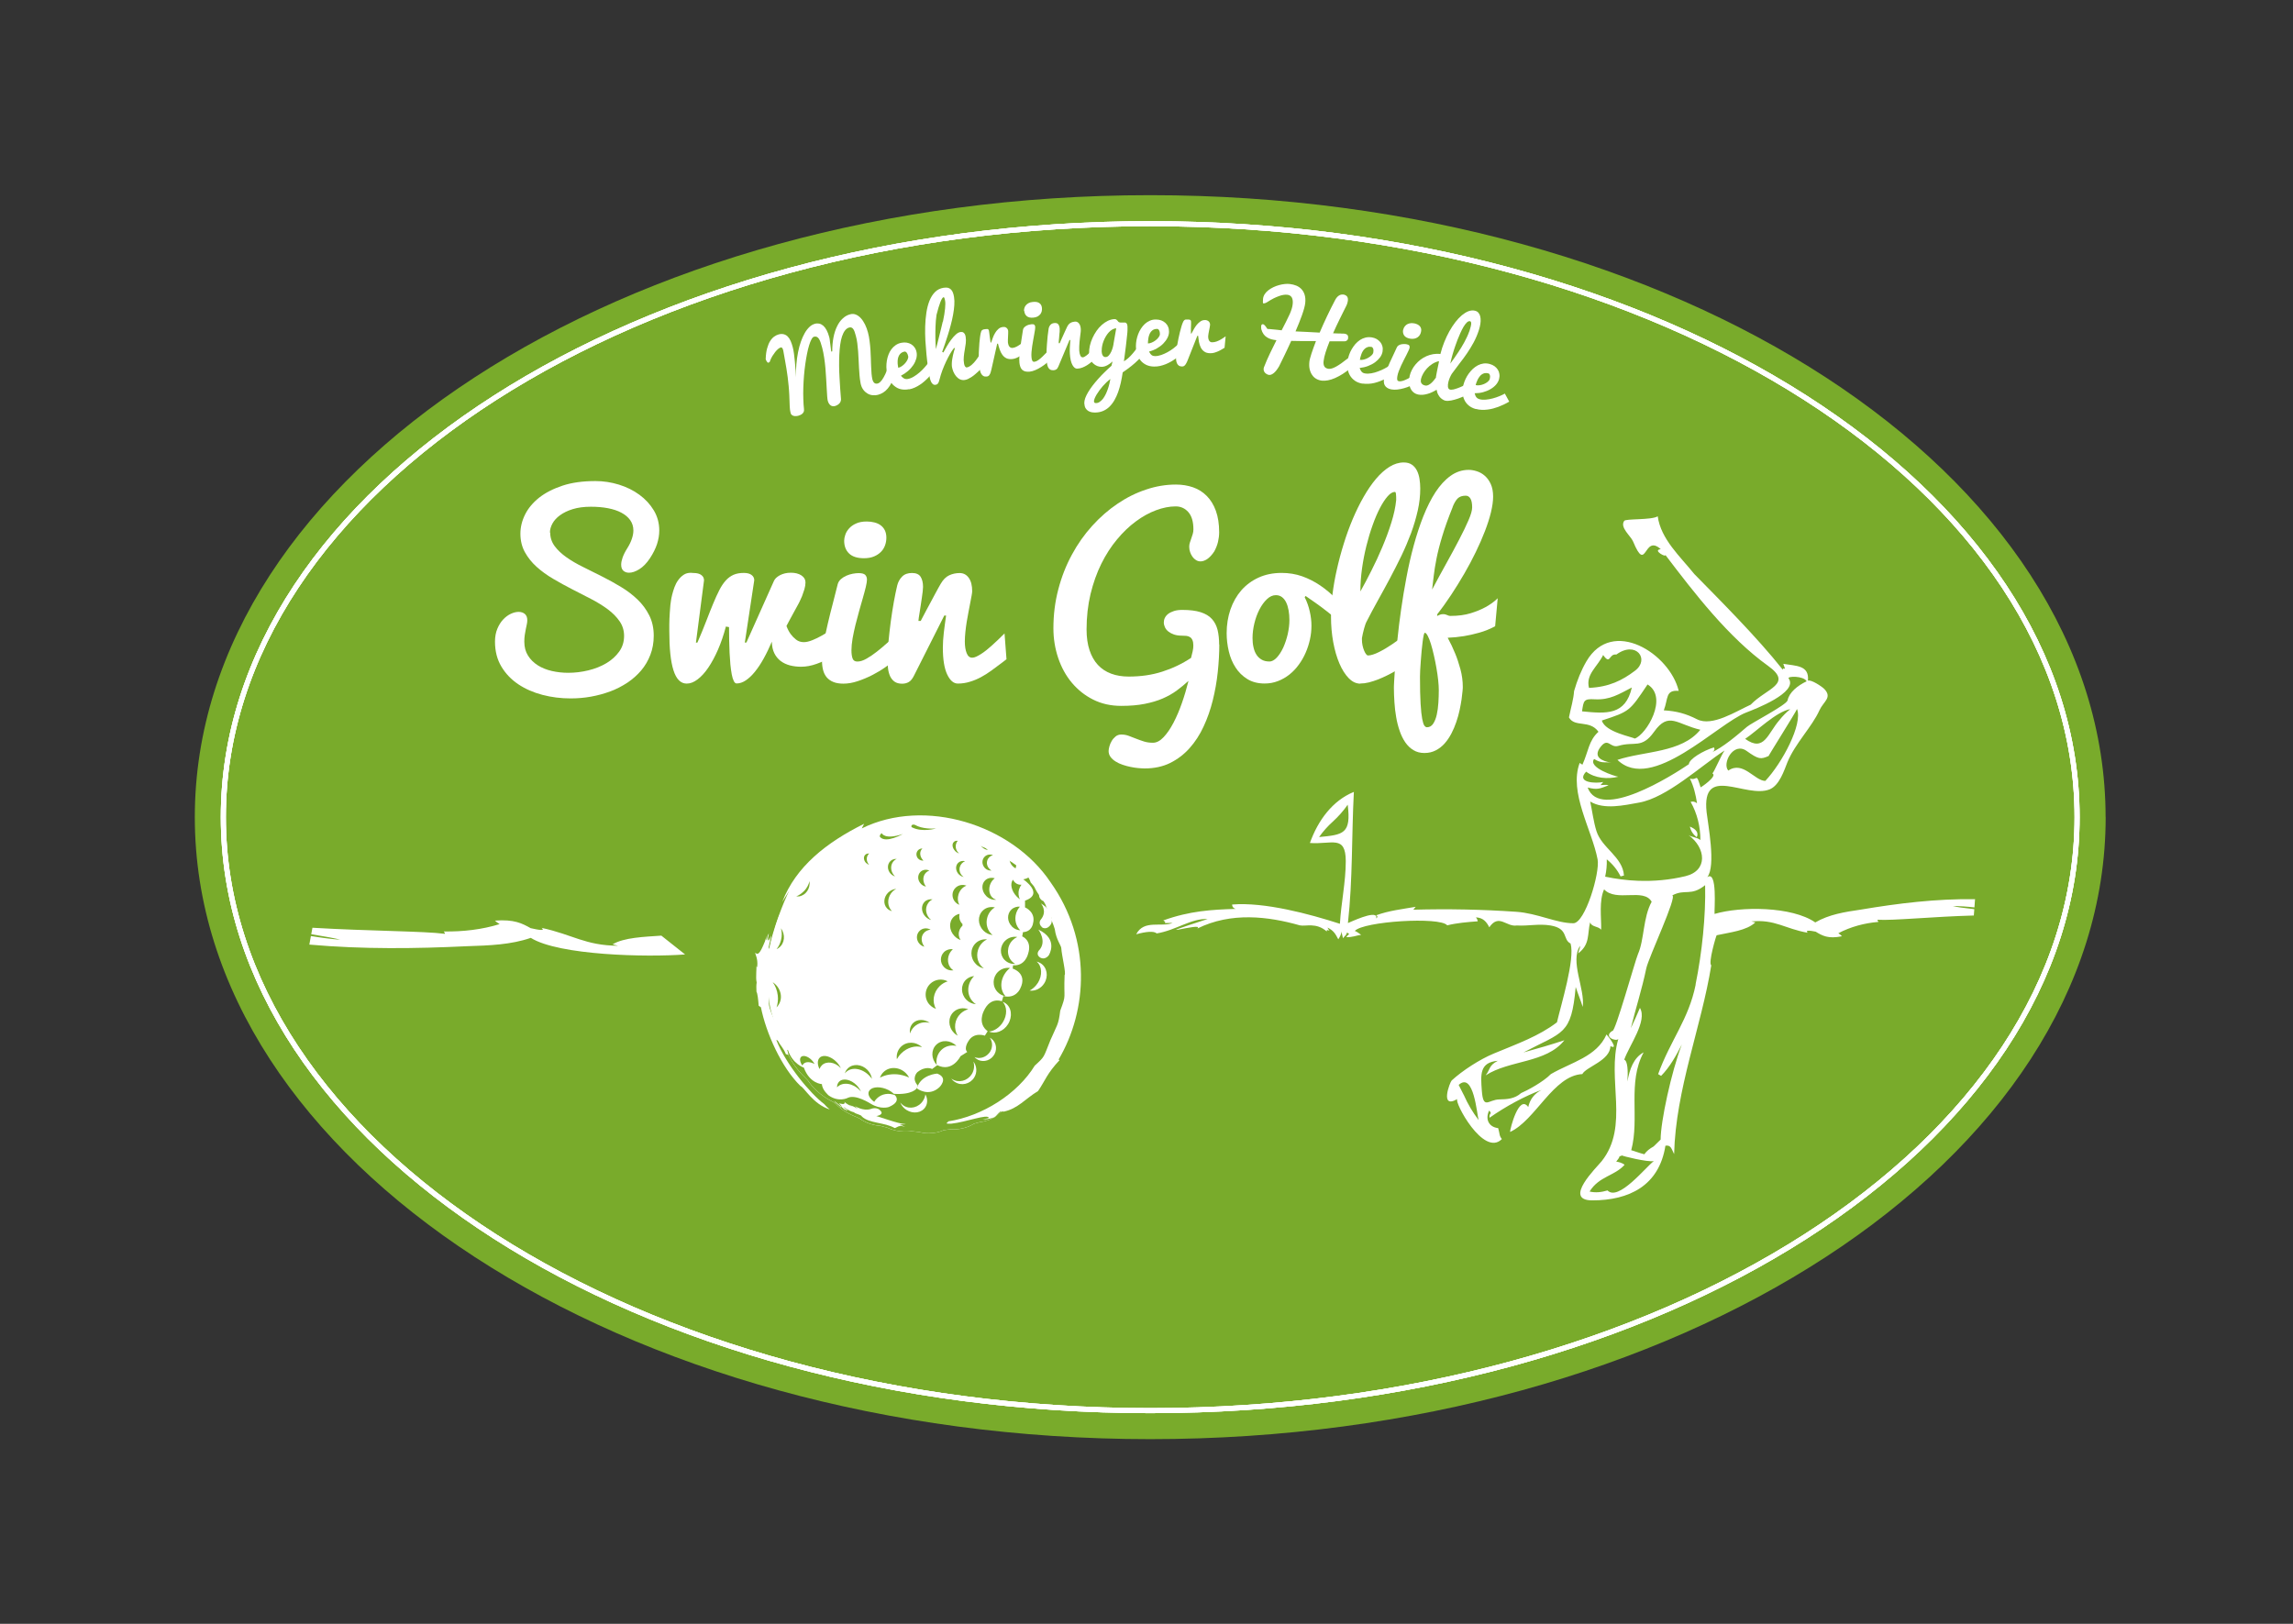<?xml version="1.0" encoding="UTF-8"?>
<svg id="Ebene_1" xmlns="http://www.w3.org/2000/svg" xmlns:xlink="http://www.w3.org/1999/xlink" version="1.1" viewBox="0 0 340.16 240.94">
  <rect x="0" y="0" width="340.16" height="240.94" fill="#333333" stroke="none"/>
  <!-- Generator: Adobe Illustrator 29.1.0, SVG Export Plug-In . SVG Version: 2.1.0 Build 142)  -->
  <defs>
    <style>
      .st0, .st1 {
        fill: none;
      }

      .st2 {
        fill: #79ab2b;
      }

      .st1 {
        stroke: #fff;
        stroke-miterlimit: 10;
        stroke-width: .75px;
      }

      .st3 {
        fill: #fff;
      }

      .st4 {
        clip-path: url(#clippath);
      }
    </style>
    <clipPath id="clippath">
      <path class="st0" d="M134.05,122.18l-.71.12c-2.35.13-3.81,1.01-3.81,1.01l-.53.18c-2.58.64-4.29,2.25-4.29,2.25-.29.17-1.31.67-1.31.67-2.11,1.1-3.65,3.1-3.65,3.1l-.55.57c-1.44,1.57-2.43,3.57-2.43,3.57l-.46.88c-.91,1.25-1.44,3.61-1.44,3.61-1.1,3.17-.83,4.56-.83,4.56l-.02.92c-.44,2.09-.02,3.32-.02,3.32l.04.57c-.04,1.62.75,3.85.75,3.85l.17.51c.43,2.13,1.41,3.47,1.41,3.47l.27.5c.96,2.37,2.69,3.93,2.69,3.93l.51.53c1.47,2.22,3.73,3.18,3.73,3.18l.43.32c1.04,1.2,2.98,1.91,2.98,1.91l.56.26c1.43,1.04,3.05,1.07,3.05,1.07l1.12.31c1.67.8,3.51.49,3.51.49l1.12.12c2.12.54,3.64-.27,3.64-.27l.98-.13c2.16.15,3.53-.83,3.53-.83l.88-.24c2.05-.24,2.88-1.36,2.88-1.36l.73-.38c1.9-.55,2.74-1.99,2.74-1.99l.63-.56c1.27-.63,2.36-3.05,2.36-3.05l.55-.8c1.24-1.07,2.15-3.77,2.15-3.77l.28-.59c1.02-1.46,1.22-3.52,1.22-3.52l.14-.59c.99-1.37.61-4,.61-4v-.52c.52-1.29-.09-3.37-.09-3.37l-.06-.57c.23-.98-.85-2.98-.85-2.98l-.14-.56c0-1.06-1.13-3.04-1.13-3.04l-.36-.58c-.21-1.14-1.49-2.49-1.49-2.49l-.31-.48c-.33-1.03-1.92-2.25-1.92-2.25l-.31-.36c-.6-.9-2.21-1.77-2.21-1.77l-.4-.33c-.78-1.1-2.76-1.86-2.76-1.86l-.43-.21c-1.58-1.09-2.8-1.28-2.8-1.28l-.62-.13c-1.59-.78-4.91-1.02-4.91-1.02l-.63-.04c-.73-.11-1.36-.15-1.91-.15-1.5,0-2.29.3-2.29.3h0Z"/>
    </clipPath>
  </defs>
  <g id="Swingolf">
    <path class="st2" d="M312.37,121.25c0,50.97-63.46,92.29-141.73,92.29S28.9,172.22,28.9,121.25,92.36,28.96,170.63,28.96s141.73,41.32,141.73,92.3"/>
    <g>
      <path class="st3" d="M81.62,79.01c0,.75.22,1.42.66,2.02.44.59,1.02,1.14,1.74,1.65s1.54.99,2.46,1.44c.92.46,1.86.93,2.82,1.41s1.9,1,2.82,1.56c.92.55,1.74,1.18,2.46,1.87s1.3,1.48,1.74,2.36c.44.88.66,1.88.66,3.01,0,1.03-.17,1.97-.5,2.83s-.78,1.63-1.36,2.32c-.58.68-1.26,1.29-2.04,1.81-.79.52-1.63.96-2.55,1.3s-1.87.6-2.87.78-2.01.26-3.02.26c-1.42,0-2.81-.17-4.15-.52-1.34-.35-2.54-.87-3.59-1.57-1.05-.7-1.89-1.58-2.52-2.63-.63-1.05-.95-2.29-.95-3.7,0-.73.12-1.37.35-1.92.23-.55.52-1.01.87-1.38.35-.37.73-.65,1.14-.84.41-.19.79-.28,1.15-.28s.67.1.91.3c.24.2.37.51.37.93,0,.19-.02.4-.07.62s-.09.45-.15.71c-.05.26-.1.54-.15.85s-.07.64-.07,1.01c0,.8.18,1.49.55,2.07.36.58.85,1.06,1.45,1.44s1.3.66,2.08.84c.79.18,1.6.27,2.44.27.99,0,1.98-.12,2.97-.36s1.88-.59,2.67-1.06,1.42-1.04,1.91-1.72c.49-.68.73-1.46.73-2.33,0-.81-.22-1.53-.66-2.17s-1.02-1.23-1.74-1.77c-.72-.54-1.55-1.05-2.47-1.53-.92-.48-1.86-.96-2.82-1.45s-1.9-1.01-2.82-1.55-1.75-1.14-2.47-1.79-1.3-1.38-1.74-2.18c-.44-.8-.66-1.72-.66-2.74,0-.96.23-1.9.69-2.83s1.16-1.76,2.08-2.5c.93-.73,2.09-1.33,3.48-1.79,1.39-.46,3.02-.68,4.89-.68,1.18,0,2.34.18,3.48.53,1.13.35,2.14.85,3.03,1.5s1.6,1.42,2.14,2.32.81,1.9.81,2.99c0,.65-.11,1.32-.33,2s-.58,1.4-1.07,2.14c-.48.72-1,1.25-1.56,1.6s-1.07.52-1.53.52c-.34,0-.62-.1-.84-.3-.22-.2-.32-.5-.32-.9,0-.3.07-.65.21-1.05s.37-.87.7-1.39c.31-.5.54-.97.68-1.41.15-.44.22-.85.22-1.22,0-.58-.16-1.09-.47-1.53s-.75-.81-1.3-1.1c-.55-.3-1.22-.52-1.99-.67s-1.62-.22-2.55-.22c-1.03,0-1.92.12-2.67.35-.76.23-1.39.54-1.9.91s-.88.78-1.13,1.24-.37.91-.37,1.35l.04-.03Z"/>
      <path class="st3" d="M107.68,92.99c-.33,1.24-.72,2.38-1.17,3.41-.45,1.03-.93,1.92-1.44,2.67s-1.04,1.33-1.59,1.74c-.55.42-1.08.62-1.61.62-.89,0-1.54-.65-1.96-1.97-.42-1.31-.62-3.25-.62-5.81v-.97c0-.28,0-.56.02-.84.01-.28.03-.58.05-.91.02-.32.05-.71.09-1.17.01-.11.04-.31.08-.59s.1-.6.19-.95c.09-.35.2-.72.34-1.1s.32-.73.55-1.04c.22-.31.48-.57.79-.78.3-.21.66-.31,1.08-.31l.41.03c.5,0,.89.1,1.15.3.27.2.4.46.4.79l-1.2,9.25.22-.02c.5-1.16.94-2.22,1.31-3.19.37-.96.71-1.83,1.03-2.59.31-.76.62-1.43.91-2s.61-1.04.95-1.42.73-.66,1.15-.85c.43-.19.94-.28,1.53-.28.5,0,.89.1,1.15.3.27.2.4.46.4.79l-1.4,9.25.24-.02,4.08-9.13c.14-.32.43-.6.89-.85.46-.24,1-.37,1.62-.37s1.17.13,1.57.4c.4.27.6.61.6,1.03,0,.32-.05.66-.16,1.03-.11.36-.23.7-.35,1.02-.13.31-.25.58-.36.8s-.18.34-.19.37c-.25.46-.48.88-.69,1.26-.21.39-.4.73-.56,1.03-.19.34-.36.66-.51.96.16.44.36.84.62,1.2.22.3.48.57.8.82s.7.38,1.14.38c.38,0,.81-.1,1.3-.3.49-.2.95-.42,1.38-.67.51-.28,1.04-.61,1.57-.97v4.02c-.75.48-1.53.86-2.33,1.14-.8.29-1.58.43-2.32.43-.58,0-1.13-.07-1.65-.2-.52-.14-.97-.35-1.37-.65-.39-.3-.71-.68-.94-1.15s-.36-1.04-.37-1.72c-.39.91-.79,1.75-1.21,2.5-.42.76-.85,1.41-1.3,1.96-.44.55-.89.97-1.35,1.28s-.91.46-1.37.46c-.16,0-.3-.12-.42-.37-.12-.24-.22-.57-.3-.99s-.14-.9-.2-1.45c-.05-.55-.09-1.14-.12-1.75-.03-.62-.05-1.25-.06-1.9-.01-.65-.02-1.28-.02-1.9l-.5-.09.03.03Z"/>
      <path class="st3" d="M132.87,97.8c-.41.38-.92.78-1.53,1.2-.61.43-1.27.82-1.97,1.18-.71.36-1.43.66-2.16.9s-1.43.36-2.09.36c-.59,0-1.09-.08-1.5-.25-.4-.16-.73-.4-.98-.69-.25-.3-.43-.66-.54-1.09-.11-.43-.16-.9-.16-1.41,0-.72.08-1.55.25-2.5.16-.95.37-1.94.61-2.96s.49-2.04.76-3.05c.27-1.01.5-1.95.71-2.8.08-.3.24-.55.48-.76.24-.21.51-.38.81-.51.3-.13.62-.23.94-.29s.62-.09.88-.09c.48,0,.8.09.97.26.17.18.26.41.26.71,0,.25-.06.61-.17,1.08s-.26,1.01-.43,1.61-.35,1.24-.55,1.93c-.19.69-.38,1.38-.55,2.07-.17.69-.31,1.36-.43,2.02-.11.66-.17,1.25-.17,1.77s.06.92.17,1.22.35.45.7.45c.41,0,.87-.14,1.37-.43.5-.28,1.01-.63,1.52-1.03.51-.4,1.01-.82,1.5-1.26.49-.43.92-.8,1.3-1.11v3.47h0ZM125.23,80.23c0-.26.06-.56.17-.89s.3-.64.56-.93c.26-.29.6-.54,1.03-.73.43-.2.96-.3,1.6-.3.4,0,.77.05,1.13.14s.66.23.92.42c.26.19.47.44.62.74.15.31.23.67.23,1.09,0,.39-.06.76-.19,1.13-.13.36-.32.69-.6.97-.27.28-.62.52-1.03.69-.42.18-.91.27-1.5.27-1,0-1.74-.24-2.22-.71s-.72-1.1-.72-1.89h0Z"/>
      <path class="st3" d="M131.66,97.87c0-.75.05-1.62.14-2.61s.21-1.99.34-3.01c.14-1.02.29-2,.46-2.95.17-.95.34-1.75.5-2.43.13-.52.37-.96.73-1.32s.85-.53,1.46-.53,1.04.19,1.28.56c.24.38.36.88.36,1.5,0,.17-.02.4-.05.69s-.08.61-.13.96-.11.71-.16,1.08c-.06.37-.11.71-.16,1.03-.05.31-.09.59-.13.82-.03.23-.05.39-.05.47h.34c.07-.13.18-.33.32-.61.15-.28.32-.6.51-.97.19-.36.4-.75.62-1.15s.43-.79.62-1.16.37-.7.53-.98c.16-.28.28-.5.36-.63.36-.62.78-1.04,1.25-1.26s.99-.34,1.56-.34,1.02.24,1.36.72.5,1.14.5,1.98c0,.13-.03.34-.08.63-.05.3-.12.65-.2,1.06-.08.41-.17.86-.26,1.35-.1.49-.19.99-.27,1.5s-.15,1.02-.2,1.52-.08.96-.08,1.38c0,.71.09,1.29.27,1.74.18.46.45.68.83.68.17,0,.37-.05.59-.15s.46-.24.72-.4.52-.36.79-.57c.27-.22.53-.44.79-.67.6-.54,1.24-1.14,1.9-1.81l.29,3.83-.85.65c-.47.35-.94.71-1.43,1.06-.48.35-.99.67-1.51.95-.52.28-1.07.51-1.64.68-.57.18-1.17.27-1.79.27s-1.15-.45-1.58-1.36c-.43-.91-.64-2.23-.64-3.97,0-.68.05-1.42.14-2.21s.21-1.64.34-2.55h-.27l-4.48,8.89c-.23.47-.48.79-.77.96-.28.17-.62.26-.99.26-.47,0-.84-.1-1.13-.3-.28-.2-.5-.47-.66-.8-.15-.34-.26-.72-.31-1.14-.05-.43-.08-.87-.08-1.32v-.02Z"/>
      <path class="st3" d="M180.88,95.61c0,1.32-.08,2.69-.23,4.12-.15,1.42-.4,2.82-.74,4.19s-.79,2.66-1.36,3.88c-.56,1.22-1.26,2.29-2.08,3.21s-1.78,1.65-2.88,2.2c-1.1.54-2.36.81-3.77.81-.26,0-.58-.02-.94-.05-.36-.03-.75-.09-1.14-.17-.4-.08-.79-.18-1.19-.32-.39-.13-.74-.29-1.05-.49-.31-.19-.56-.42-.75-.67-.19-.26-.29-.55-.29-.88,0-.17.04-.4.11-.67.07-.28.19-.55.34-.81s.35-.49.58-.68.52-.29.85-.29c.38,0,.74.06,1.09.19s.72.27,1.09.42c.38.15.77.29,1.18.42.41.13.85.19,1.33.19.54,0,1.06-.27,1.58-.82s1.01-1.26,1.47-2.14.88-1.86,1.26-2.95c.38-1.09.7-2.18.97-3.27-.55.5-1.13.98-1.74,1.43s-1.3.84-2.08,1.18c-.78.34-1.67.6-2.67.8-1,.2-2.16.3-3.49.3-1.54,0-2.93-.31-4.16-.93-1.24-.62-2.29-1.46-3.17-2.51s-1.55-2.28-2.02-3.67c-.47-1.4-.71-2.86-.71-4.4,0-2.02.24-3.94.73-5.79.48-1.84,1.15-3.55,2.01-5.13.85-1.58,1.86-3.01,3.02-4.29s2.42-2.38,3.76-3.28c1.34-.91,2.75-1.61,4.23-2.1,1.48-.5,2.95-.74,4.43-.74.91,0,1.76.14,2.54.41.78.27,1.46.7,2.03,1.28.58.58,1.03,1.32,1.35,2.2.32.89.49,1.95.49,3.18,0,.48-.06.95-.17,1.43-.11.47-.3.95-.56,1.43-.36.54-.72.91-1.06,1.14-.34.22-.67.33-.97.33-.24,0-.46-.06-.67-.19-.21-.13-.38-.29-.53-.5s-.27-.44-.35-.69c-.09-.26-.13-.52-.13-.79,0-.22.03-.43.1-.63s.14-.41.21-.62.15-.42.21-.64c.07-.22.1-.45.1-.69,0-1.14-.25-1.99-.75-2.56s-1.13-.85-1.88-.85c-.92,0-1.89.19-2.91.57s-2.02.93-3,1.66c-.98.72-1.91,1.61-2.79,2.67-.88,1.05-1.66,2.26-2.33,3.61-.67,1.36-1.2,2.85-1.6,4.49-.39,1.64-.59,3.39-.59,5.27,0,1.17.15,2.2.44,3.07.29.87.7,1.6,1.24,2.18.54.58,1.19,1.01,1.97,1.3.77.29,1.65.43,2.61.43,1.8,0,3.46-.24,4.97-.73,1.51-.48,2.94-1.16,4.27-2.04.09-.34.17-.67.24-.98.07-.31.1-.6.1-.86,0-.34-.05-.61-.14-.81s-.21-.35-.37-.44c-.15-.1-.34-.16-.55-.18s-.44-.03-.67-.03c-.43,0-.81-.06-1.14-.17-.32-.11-.6-.26-.83-.44s-.4-.39-.51-.63-.17-.48-.17-.72.05-.47.16-.69.28-.42.5-.59c.23-.17.52-.31.86-.42.35-.11.75-.16,1.22-.16,1.11,0,2.01.11,2.73.34.71.23,1.27.56,1.67,1.01.4.44.68.99.84,1.63.15.64.23,1.38.23,2.2l.02-.07Z"/>
      <path class="st3" d="M193.56,88.64c.33.66.58,1.36.74,2.09.17.73.25,1.44.25,2.11s-.07,1.35-.22,2.03-.36,1.34-.64,1.98-.62,1.24-1.03,1.79c-.4.56-.87,1.04-1.38,1.45-.52.41-1.08.73-1.7.97s-1.27.36-1.97.36c-1,0-1.86-.22-2.57-.66s-1.3-1.01-1.75-1.72c-.46-.71-.79-1.5-1-2.39s-.32-1.79-.32-2.7c0-1.25.19-2.42.56-3.51.38-1.09.91-2.03,1.61-2.84.7-.8,1.56-1.44,2.57-1.9,1.01-.46,2.15-.69,3.42-.69,1.08,0,2.1.17,3.04.5.95.34,1.83.79,2.66,1.35s1.6,1.21,2.31,1.94c.71.73,1.38,1.48,1.99,2.26l-.33,2.41c-.31-.41-.72-.85-1.25-1.33-.52-.48-1.08-.95-1.67-1.4-.59-.46-1.16-.89-1.73-1.29-.57-.4-1.06-.74-1.47-1.02l-.14.19.02.02ZM188.28,98.16c.39,0,.76-.2,1.13-.59.36-.39.68-.89.96-1.49.27-.6.49-1.26.66-1.98.16-.72.25-1.42.25-2.08,0-.52-.04-1.01-.12-1.46s-.2-.84-.36-1.17-.36-.59-.62-.79c-.25-.19-.55-.29-.91-.29-.47,0-.91.2-1.33.6s-.79.91-1.11,1.53c-.32.62-.57,1.31-.75,2.06s-.27,1.48-.27,2.17c0,.48.04.93.14,1.35.09.42.23.79.43,1.1.19.31.45.56.77.75s.7.28,1.15.28h-.02Z"/>
      <path class="st3" d="M201.8,101.44c-.62,0-1.19-.27-1.72-.81s-.99-1.27-1.38-2.18-.7-1.97-.92-3.17-.33-2.46-.33-3.79c0-1.01.07-2.12.22-3.31.15-1.19.36-2.42.65-3.68.28-1.26.62-2.54,1.02-3.81.39-1.28.84-2.5,1.33-3.67.5-1.17,1.03-2.27,1.62-3.29.58-1.02,1.19-1.91,1.83-2.67.64-.76,1.3-1.35,2-1.79.69-.43,1.4-.65,2.12-.65.49,0,.89.11,1.21.33s.57.52.75.88.31.78.38,1.24.11.93.11,1.41c0,1.07-.12,2.16-.37,3.27-.25,1.11-.58,2.23-.99,3.35-.42,1.12-.9,2.25-1.44,3.38-.55,1.13-1.12,2.25-1.71,3.36-.59,1.11-1.19,2.2-1.79,3.28-.6,1.08-1.16,2.13-1.68,3.15-.06.11-.12.26-.18.44s-.12.38-.18.59-.11.44-.17.68-.1.47-.14.7v.24c0,.3.03.58.09.86s.14.53.23.75.19.4.29.53c.1.13.2.2.29.2.22,0,.46-.05.74-.14s.58-.21.89-.37.64-.33.97-.53.65-.4.96-.61c.72-.48,1.47-1.03,2.26-1.66l1.4,3.59c-1.01.73-2.02,1.38-3.01,1.95-.43.24-.88.48-1.34.71s-.93.44-1.39.62c-.47.18-.92.33-1.37.44-.44.11-.86.16-1.25.16v.02ZM201.81,87.76c.51-.91,1.06-1.94,1.63-3.08.58-1.14,1.12-2.31,1.63-3.52s.96-2.41,1.33-3.61c.38-1.2.62-2.32.72-3.36,0-.33,0-.61-.03-.85-.02-.23-.07-.35-.16-.35-.33,0-.69.21-1.07.64s-.76,1.01-1.14,1.73c-.38.73-.75,1.58-1.09,2.55-.35.97-.66,2-.93,3.09-.27,1.09-.49,2.22-.65,3.37-.16,1.16-.24,2.28-.24,3.38h0Z"/>
      <path class="st3" d="M206.78,102.09c0-.06,0-.4.04-1.04s.08-1.49.16-2.55c.08-1.06.19-2.28.33-3.67s.32-2.85.54-4.39c.22-1.54.48-3.13.79-4.75.3-1.62.66-3.2,1.08-4.74s.89-2.99,1.43-4.35,1.14-2.55,1.8-3.57c.67-1.02,1.41-1.83,2.23-2.42.82-.59,1.72-.89,2.7-.89.39,0,.79.07,1.22.21.43.14.82.36,1.17.67.35.31.65.71.88,1.22.23.51.35,1.13.35,1.87,0,.67-.11,1.44-.32,2.32-.21.87-.51,1.8-.89,2.79s-.83,2.02-1.35,3.09-1.08,2.14-1.7,3.2c-.62,1.07-1.26,2.11-1.94,3.14-.68,1.03-1.37,2-2.08,2.9l-.03.27c.23-.11.4-.19.51-.22s.23-.05.36-.05c.15,0,.27.01.36.04s.17.06.25.09c.07.03.15.07.23.09.08.03.18.04.29.04,1.13,0,2.12-.13,2.99-.4.87-.27,1.59-.57,2.19-.9.69-.38,1.3-.81,1.81-1.32l-.38,4.15c-.75.41-1.54.73-2.36.96-.82.23-1.58.4-2.27.51-.81.13-1.61.21-2.41.24.41.75.78,1.53,1.11,2.34.29.69.54,1.47.78,2.33.23.86.35,1.73.35,2.61,0,.1,0,.32-.04.65s-.08.73-.14,1.21c-.07.48-.17,1.01-.29,1.59-.12.58-.29,1.17-.49,1.76-.2.59-.44,1.16-.73,1.72-.29.55-.62,1.04-1,1.47s-.82.77-1.32,1.03-1.06.39-1.68.39-1.17-.14-1.64-.43c-.47-.28-.87-.67-1.2-1.15s-.61-1.05-.83-1.69-.4-1.32-.52-2.04c-.13-.72-.21-1.45-.26-2.2-.05-.75-.08-1.47-.08-2.16v.03ZM211.35,93.88s-.1.13-.15.38c-.06.26-.11.59-.16.99s-.1.86-.15,1.36c-.05.5-.08.99-.12,1.48-.03.48-.06.93-.09,1.35-.02.42-.03.74-.03.98,0,1.67.03,3.01.09,4s.14,1.74.24,2.26c.1.51.21.85.33,1s.24.23.37.23c.39,0,.7-.18.93-.53s.41-.8.53-1.34c.12-.54.2-1.13.24-1.78.04-.64.06-1.26.06-1.85,0-.4-.03-.89-.09-1.47s-.15-1.19-.26-1.82-.23-1.26-.38-1.89c-.14-.63-.29-1.19-.44-1.68-.15-.5-.31-.9-.47-1.2-.16-.31-.31-.46-.44-.46h-.01ZM215.5,75.24c-.66,1.64-1.18,3.08-1.55,4.33-.38,1.25-.66,2.36-.85,3.32-.19.97-.33,1.82-.41,2.55s-.16,1.42-.24,2.04c.69-1.31,1.4-2.6,2.1-3.87.71-1.27,1.34-2.45,1.91-3.54.57-1.09,1.03-2.05,1.39-2.88.36-.83.54-1.46.54-1.9,0-.6-.09-1.05-.26-1.32-.17-.28-.4-.42-.7-.42-.52,0-.92.14-1.2.42-.27.28-.52.7-.74,1.26h.01Z"/>
    </g>
    <g>
      <path class="st1" d="M170.63,209.31c-75.82,0-137.5-39.5-137.5-88.06S94.82,33.19,170.63,33.19s137.5,39.5,137.5,88.06-61.68,88.06-137.5,88.06Z"/>
      <path class="st1" d="M170.63,209.31c-75.82,0-137.5-39.5-137.5-88.06S94.82,33.19,170.63,33.19s137.5,39.5,137.5,88.06-61.68,88.06-137.5,88.06Z"/>
      <path class="st1" d="M170.63,209.31c-75.82,0-137.5-39.5-137.5-88.06S94.82,33.19,170.63,33.19s137.5,39.5,137.5,88.06-61.68,88.06-137.5,88.06Z"/>
    </g>
    <path class="st3" d="M119.27,60.72c.02.15,0,.27-.04.38-.05.11-.11.2-.2.28-.08.08-.18.14-.29.19s-.21.09-.32.12c-.12.03-.24.05-.37.05-.12,0-.24,0-.34-.04-.1-.03-.19-.08-.26-.14-.07-.06-.12-.14-.15-.24-.05-.19-.09-.37-.11-.54-.02-.17-.04-.34-.04-.51-.01-.58-.03-1.13-.06-1.62-.02-.5-.06-.97-.1-1.41s-.09-.87-.14-1.28-.11-.82-.18-1.24c-.07-.41-.14-.84-.22-1.27-.08-.44-.16-.9-.25-1.4-.01-.04-.03-.1-.04-.16-.02-.07-.04-.13-.07-.18s-.07-.1-.11-.13c-.05-.03-.1-.04-.17-.02-.11.03-.24.1-.38.22-.14.12-.29.27-.43.45s-.28.38-.42.6c-.13.22-.25.46-.34.7,0,.08-.04.14-.09.19-.05.05-.12.08-.19.1-.02,0-.05,0-.09-.04-.04-.03-.07-.08-.11-.13s-.07-.11-.1-.17c-.03-.06-.05-.11-.07-.17v-.08c.02-.6.09-1.11.21-1.54s.26-.79.44-1.07c.18-.29.38-.51.6-.67s.45-.27.67-.33c.29-.08.55-.08.77-.02.22.06.42.17.58.34.17.17.31.39.43.66s.22.58.31.92c.07.26.13.58.18.94.05.36.09.75.13,1.15s.07.81.1,1.22.05.79.07,1.15c-.01-.67,0-1.31.06-1.94.05-.63.14-1.23.25-1.79s.25-1.08.42-1.56.36-.9.57-1.27.45-.67.7-.91.53-.39.82-.47c.22-.06.43-.06.64-.02.21.05.4.15.59.31.18.16.35.38.5.67.15.28.28.63.39,1.04.01.04.02.1.04.18.01.08.03.18.04.28.02.11.03.22.04.35.02.12.03.25.05.37.04.29.08.61.12.95l.15-.04c0-.74.06-1.43.18-2.05s.3-1.18.53-1.65c.23-.48.51-.87.85-1.18.33-.31.7-.52,1.12-.62.29-.08.56-.06.83.05.27.11.51.29.74.54.23.25.43.56.61.92.18.37.33.77.44,1.2.11.4.19.83.24,1.27.06.44.1.88.13,1.32s.05.87.06,1.29c0,.42.03.82.04,1.2s.03.73.06,1.04c.03.32.07.59.12.81.07.28.18.46.31.56.13.1.3.12.49.07.11-.03.21-.09.32-.18.1-.09.2-.2.3-.33.09-.13.18-.27.27-.43.08-.15.16-.31.24-.47.17-.37.33-.78.47-1.23,0,0,.04.05.1.13.05.07.14.19.27.37.13.17.3.42.54.75-.13.48-.28.89-.45,1.24-.17.35-.37.65-.58.9s-.44.45-.68.6c-.24.15-.5.26-.76.33-.25.07-.51.09-.78.06-.27-.02-.52-.1-.75-.23s-.44-.31-.62-.54c-.18-.23-.32-.52-.4-.85-.01-.04-.02-.08-.03-.12,0-.04-.02-.09-.02-.13-.06-.32-.11-.67-.14-1.04-.03-.37-.06-.76-.08-1.15-.02-.4-.04-.8-.06-1.21s-.04-.82-.07-1.23-.07-.81-.12-1.2-.12-.76-.22-1.11c-.06-.21-.11-.4-.17-.57s-.12-.31-.2-.42c-.07-.11-.16-.19-.26-.23s-.21-.05-.34-.02c-.25.07-.46.21-.64.45-.18.23-.32.53-.44.88-.12.36-.21.77-.27,1.23s-.11.96-.13,1.49c-.03.53-.03,1.07-.03,1.64s.03,1.14.06,1.71.06,1.13.1,1.68.08,1.07.12,1.57c0,.14-.03.27-.08.38s-.12.21-.21.29-.18.15-.29.21c-.11.06-.22.1-.33.13-.1.03-.2.03-.31.02s-.21-.05-.3-.11c-.09-.06-.18-.15-.26-.27s-.14-.26-.19-.45c-.03-.12-.06-.34-.08-.65-.02-.31-.04-.69-.07-1.13-.02-.44-.05-.92-.08-1.44s-.07-1.05-.11-1.59c-.05-.54-.11-1.07-.19-1.58-.08-.52-.17-.99-.28-1.41-.08-.29-.15-.55-.23-.78-.07-.23-.16-.41-.25-.56s-.2-.25-.32-.31-.26-.07-.42-.03c-.13.03-.26.16-.38.39-.12.22-.24.52-.35.88-.11.37-.22.79-.31,1.27-.1.48-.18.99-.26,1.54s-.14,1.12-.19,1.71-.08,1.17-.1,1.75-.02,1.14,0,1.69c.01.55.05,1.06.1,1.52h0Z"/>
    <path class="st3" d="M134.86,57.75c-.45.09-.86.08-1.23,0s-.69-.26-.97-.49c-.28-.23-.51-.51-.69-.85-.18-.34-.31-.71-.39-1.1-.05-.27-.08-.56-.09-.86,0-.31.02-.62.07-.92.05-.31.13-.61.24-.9s.25-.56.43-.8c.18-.24.39-.45.64-.62s.53-.29.86-.35c.27-.05.52-.06.77-.02s.47.12.67.24c.2.12.37.28.51.48s.24.44.29.71c.06.3.04.61-.04.93-.09.32-.23.64-.44.96-.21.31-.47.61-.78.88-.32.27-.67.51-1.06.71.1.12.19.21.28.28s.17.13.25.16.16.05.25.06c.08,0,.17,0,.26-.02.29-.06.58-.17.87-.35s.58-.38.84-.61c.27-.23.51-.47.74-.73.23-.25.42-.49.57-.71l1.11.78c-.33.52-.7.99-1.11,1.42-.18.18-.37.37-.58.55s-.43.36-.67.51c-.24.16-.49.3-.76.42-.27.12-.54.21-.83.26h-.01ZM133.25,54.57c.17-.03.35-.11.54-.24.19-.13.35-.28.5-.45.15-.17.26-.35.35-.54.09-.19.12-.36.08-.51-.04-.21-.12-.38-.22-.51-.11-.12-.22-.17-.33-.15-.2.04-.37.11-.5.22-.13.1-.23.23-.31.37-.07.14-.12.29-.16.46-.03.17-.04.33-.04.49s0,.32.03.47c.02.15.04.28.06.38h0Z"/>
    <path class="st3" d="M139.95,52.29c.16-.29.33-.61.53-.94.2-.34.41-.66.63-.95.22-.3.45-.55.69-.77.23-.21.47-.34.7-.37h.2c.08,0,.15.04.22.08.07.05.14.12.2.22.06.1.1.23.13.39.05.33.06.65.02.98-.04.32-.09.65-.15.98-.06.33-.11.66-.14.99-.04.33-.03.68.03,1.03.03.19.08.34.16.45s.16.15.25.14c.12-.02.23-.06.36-.13.12-.07.24-.15.36-.25s.23-.21.34-.33c.11-.12.21-.24.3-.36.22-.29.44-.61.64-.96l.43,1.9c-.08.08-.17.18-.29.3s-.25.25-.39.39-.3.28-.47.42c-.17.15-.34.28-.52.4-.18.12-.35.22-.53.31s-.36.15-.53.17c-.26.04-.5,0-.72-.1-.22-.11-.41-.27-.57-.46-.16-.2-.29-.42-.4-.67-.1-.25-.17-.49-.21-.72-.02-.15-.03-.33-.02-.52,0-.2.03-.4.06-.6.03-.2.07-.4.11-.59.05-.2.09-.37.13-.52.04-.16.08-.28.11-.38.03-.1.06-.16.07-.17h-.15c-.07.07-.19.22-.35.47s-.34.55-.53.92-.39.78-.58,1.23c-.2.45-.36.91-.51,1.38-.07.23-.13.44-.17.61-.04.17-.09.31-.13.43-.05.11-.11.2-.17.27-.07.07-.16.11-.28.13-.16.03-.29,0-.4-.08s-.19-.19-.27-.33c-.07-.14-.13-.31-.18-.5-.04-.19-.08-.39-.12-.59-.05-.32-.12-.74-.19-1.27-.08-.52-.15-1.1-.21-1.74-.06-.64-.11-1.32-.16-2.03-.04-.71-.05-1.42-.03-2.13.02-.71.08-1.38.18-2.04.1-.65.25-1.24.46-1.76.21-.52.48-.95.82-1.29.34-.34.76-.55,1.26-.63.26-.04.48-.04.66,0,.18.05.33.14.45.26s.22.28.29.47c.07.19.12.4.16.64.06.35.07.76.04,1.21-.03.45-.09.92-.18,1.41s-.2.99-.34,1.51c-.13.51-.28,1.01-.43,1.49-.15.49-.3.94-.45,1.38-.15.43-.28.81-.4,1.14l.16.08h.02ZM139.88,47.73c.17-.78.27-1.43.32-1.96.05-.52.05-.91,0-1.15-.06-.37-.14-.54-.23-.52-.12.02-.28.25-.46.7-.18.45-.37,1.09-.58,1.92-.04.28-.07.56-.1.86-.02.29-.04.59-.05.88,0,.29-.02.57-.02.85v.79c0,.58.04,1.15.08,1.71.08-.32.17-.68.27-1.05.1-.38.19-.76.28-1.13.09-.37.18-.72.26-1.05.08-.33.15-.61.2-.84h.02Z"/>
    <path class="st3" d="M145.26,54.47c-.03-.21-.04-.46-.06-.75,0-.29,0-.59,0-.91s0-.64.03-.98c.02-.33.04-.65.06-.95.03-.3.06-.58.09-.83s.07-.46.11-.63c.03-.11.05-.2.08-.27s.07-.12.12-.16c.05-.04.11-.07.18-.1.07-.02.17-.04.28-.05.13-.02.22-.02.3-.02.07,0,.13.03.17.07s.07.11.09.19c.02.09.04.2.05.35.02.18.05.39.08.65.03.25.07.5.11.75h.08c.07-.21.15-.44.25-.7.09-.25.2-.49.34-.72.13-.23.29-.42.48-.59.18-.17.41-.27.68-.3.09,0,.18,0,.27,0,.09.02.17.06.24.11s.13.12.18.2c.05.08.08.17.09.28,0,.08,0,.2,0,.35,0,.15,0,.31-.02.47,0,.17-.02.33-.02.48,0,.16,0,.28,0,.38.02.17.06.32.1.43.05.11.1.2.17.26.06.06.13.1.21.12.07.02.15.03.23.02.22-.03.44-.1.66-.23.22-.12.42-.26.6-.4.21-.17.41-.35.61-.56l.1,1.71c-.12.1-.25.21-.39.33-.15.12-.31.24-.48.35-.17.11-.35.21-.54.29-.19.08-.38.14-.59.16-.36.04-.66,0-.9-.11-.24-.12-.44-.29-.6-.51-.16-.22-.29-.48-.39-.77s-.19-.58-.26-.88h-.12l-.85,3.79c-.04.2-.09.36-.13.49-.05.13-.09.24-.15.32-.05.09-.11.15-.18.19-.07.04-.15.07-.23.08-.2.02-.36,0-.49-.07s-.24-.17-.32-.31c-.08-.13-.15-.29-.19-.47-.04-.18-.08-.36-.1-.56h-.03Z"/>
    <path class="st3" d="M155.87,53.29c-.16.18-.36.37-.6.57-.24.21-.5.4-.79.58s-.58.34-.88.47-.59.21-.87.24c-.25.02-.47,0-.65-.04-.18-.05-.33-.14-.45-.25-.12-.12-.21-.26-.27-.44s-.11-.37-.13-.59c-.03-.31-.03-.66,0-1.07s.08-.84.14-1.28.13-.89.2-1.33c.07-.44.14-.85.19-1.22.02-.13.08-.24.17-.34s.2-.18.32-.25c.12-.07.25-.12.39-.16s.26-.06.37-.07c.2-.02.34,0,.42.07s.13.16.14.29c0,.11,0,.26-.03.47-.03.21-.07.44-.12.7-.05.26-.1.54-.15.84-.05.3-.1.6-.15.9-.04.3-.08.59-.1.87s-.02.54,0,.76c.02.22.06.39.12.51s.17.18.32.16c.17-.02.36-.1.56-.24.2-.14.4-.31.6-.5.2-.19.4-.39.59-.59s.36-.38.51-.52l.14,1.47h0ZM151.91,46.14c0-.11,0-.24.04-.38.03-.14.1-.28.2-.42.1-.13.23-.25.41-.35.17-.1.4-.17.67-.19.17-.02.33,0,.49,0,.15.02.29.07.41.14.12.07.22.16.3.29.08.12.12.28.14.46.02.16,0,.33-.03.49-.04.16-.11.31-.21.44-.1.13-.24.24-.41.34-.17.09-.38.15-.62.17-.43.04-.75-.03-.97-.21s-.35-.44-.38-.77l-.04-.02Z"/>
    <path class="st3" d="M155.27,53.5c-.02-.32-.03-.69-.02-1.11,0-.42.03-.85.06-1.29.03-.44.07-.86.11-1.27.05-.41.09-.76.14-1.05.04-.23.13-.42.27-.58.14-.16.34-.25.61-.27.26-.02.45.05.56.2s.18.36.2.63v.3c0,.12,0,.26-.03.41,0,.15-.02.3-.04.46,0,.16-.03.31-.04.44,0,.14-.02.25-.03.35s0,.17,0,.2h.15c.03-.06.07-.15.12-.28.05-.12.12-.26.19-.43.07-.16.15-.33.23-.51.08-.18.16-.35.23-.51.07-.16.14-.31.2-.43s.1-.22.13-.28c.14-.27.3-.46.5-.57.19-.11.41-.17.65-.19.24-.02.44.07.6.27s.25.47.27.83c0,.05,0,.14,0,.27s-.03.28-.05.46-.05.37-.07.58c-.03.21-.05.43-.07.65s-.03.44-.04.65v.59c.02.3.08.54.16.73.09.19.21.28.37.27.07,0,.15-.03.25-.08.09-.05.19-.11.29-.19.1-.08.21-.17.32-.27.11-.1.21-.2.32-.31.24-.24.49-.52.76-.83l.23,1.62-.35.3c-.19.16-.38.33-.58.49s-.4.31-.62.45c-.22.13-.44.25-.68.34-.24.09-.49.15-.76.16-.27.02-.5-.16-.71-.53s-.34-.93-.39-1.67c-.02-.29-.02-.61,0-.95s.04-.7.07-1.1h-.12l-1.65,3.92c-.08.2-.18.35-.3.43-.12.08-.25.13-.42.14-.2,0-.36-.02-.49-.09-.13-.08-.23-.19-.3-.32s-.13-.3-.16-.48-.06-.37-.07-.56h.01Z"/>
    <path class="st3" d="M165.08,53.6c-.25.24-.52.44-.8.59s-.55.23-.82.24c-.23,0-.46-.03-.69-.12-.22-.09-.42-.22-.6-.39-.18-.17-.32-.38-.43-.64-.11-.25-.17-.54-.18-.86,0-.37.03-.74.12-1.13s.22-.77.39-1.14.37-.73.6-1.06c.23-.33.49-.63.78-.88.28-.25.58-.45.9-.61.32-.15.65-.24.98-.25.11,0,.2.02.26.06s.12.09.16.14c.04.05.08.11.13.16.04.05.09.09.15.11s.12.04.18.04h.51c.07,0,.14,0,.2,0s.12.04.17.09.09.11.12.2.05.21.05.36c0,.13,0,.3,0,.51s-.03.45-.06.72c-.02.26-.05.54-.09.84-.03.3-.06.58-.1.87-.08.67-.17,1.39-.28,2.16.14-.09.3-.19.46-.32.17-.13.35-.3.55-.51s.43-.48.67-.79c.25-.32.52-.71.83-1.18l.4,1.61c-.08.15-.19.31-.32.47s-.28.32-.44.49c-.16.16-.33.32-.51.48-.18.15-.35.3-.52.44-.4.32-.84.64-1.3.95-.08.52-.17,1.03-.28,1.53s-.25.96-.4,1.4c-.16.44-.34.84-.55,1.2-.21.37-.45.68-.72.95s-.58.48-.92.63-.72.24-1.14.25c-.17,0-.34,0-.54-.03-.19-.03-.37-.09-.54-.19s-.31-.24-.42-.42c-.11-.19-.17-.44-.19-.75,0-.22.04-.47.14-.75s.25-.57.43-.88.41-.63.66-.97c.26-.34.54-.67.84-1.01s.62-.67.95-.99c.33-.33.67-.64,1.01-.94l.17-.68h.04ZM162.59,59.81c.2,0,.4-.07.57-.2.18-.12.34-.29.49-.48.15-.2.28-.43.4-.68s.22-.51.31-.77c.09-.26.16-.52.22-.77s.11-.47.14-.67c-.18.13-.37.29-.56.47s-.38.38-.56.58c-.18.21-.35.42-.51.64-.16.22-.3.43-.42.63s-.21.39-.28.56c-.07.17-.1.31-.1.43,0,.18.11.27.3.26h0ZM163.42,52.05c0,.12.02.24.04.35.02.11.05.21.1.3s.11.16.18.21c.07.05.17.08.28.07.18,0,.34-.09.48-.25s.26-.35.36-.57.18-.45.24-.69c.06-.24.09-.43.11-.59l.38-2.16c-.2,0-.39.06-.58.17-.19.11-.36.25-.52.42-.16.18-.31.38-.44.6-.13.22-.25.46-.34.7s-.17.49-.21.73c-.05.25-.07.47-.06.69l-.02.02Z"/>
    <path class="st3" d="M171.24,54.39c-.46,0-.86-.09-1.2-.25-.34-.17-.63-.39-.85-.67-.23-.28-.4-.61-.51-.97-.11-.37-.17-.75-.17-1.16,0-.27.03-.56.08-.86.06-.3.14-.6.25-.89s.25-.57.42-.83c.17-.26.36-.5.58-.7s.47-.36.75-.48.58-.18.92-.17c.27,0,.52.05.76.13.23.09.43.21.61.37.17.16.31.35.4.57.1.22.14.47.14.75,0,.3-.08.6-.23.9-.15.3-.36.58-.62.85-.26.27-.58.5-.94.71s-.76.37-1.18.48c.07.13.14.24.21.33s.14.16.21.21.15.08.23.1c.08.02.17.03.26.03.29,0,.6-.06.92-.17.32-.11.64-.26.95-.43.31-.17.6-.36.87-.57.27-.21.5-.4.7-.58l.94.98c-.43.44-.89.83-1.37,1.17-.21.14-.43.29-.68.43-.24.14-.5.26-.76.37-.27.11-.54.19-.83.26-.29.06-.57.1-.87.09h0ZM170.29,50.96c.17,0,.37-.04.57-.13.21-.09.4-.2.58-.34.18-.14.33-.29.45-.46.12-.16.18-.32.18-.48,0-.22-.04-.4-.12-.54s-.18-.21-.29-.21c-.21,0-.39.04-.54.11-.15.08-.27.18-.37.3-.1.12-.18.26-.24.42-.06.16-.11.32-.14.48s-.05.32-.06.47-.02.28-.02.39h0Z"/>
    <path class="st3" d="M174.45,52.84c0-.21.03-.46.06-.75.03-.28.08-.58.13-.9.05-.31.11-.64.18-.96.07-.33.14-.64.21-.93s.15-.56.22-.81.14-.45.21-.61c.04-.11.08-.19.12-.25s.09-.11.14-.15c.05-.03.12-.06.19-.07.08,0,.17,0,.28,0,.13,0,.22,0,.29.03.07,0,.12.05.15.09.03.05.05.12.06.2v.36c0,.18,0,.4-.02.65,0,.25,0,.51,0,.75h.08c.1-.19.22-.4.35-.64.13-.24.28-.46.44-.66.17-.2.35-.37.56-.51.21-.14.45-.2.71-.19.09,0,.18.02.27.06.09.03.16.08.23.14.06.06.11.13.15.22s.05.18.05.29c0,.08-.02.2-.05.35-.03.15-.06.3-.09.46s-.07.32-.09.47c-.03.15-.05.28-.05.38,0,.17,0,.32.04.44.03.12.07.21.13.29.05.07.12.12.18.15.07.03.14.05.22.05.22,0,.45-.04.68-.12.24-.09.45-.19.65-.31.23-.13.46-.29.69-.46l-.16,1.7c-.13.08-.27.17-.44.26-.16.1-.34.19-.52.27-.18.08-.38.15-.58.21-.2.05-.4.08-.6.07-.37,0-.66-.09-.88-.25s-.39-.36-.51-.6c-.12-.24-.21-.52-.27-.82-.05-.3-.09-.6-.12-.91h-.12l-1.42,3.59c-.07.19-.14.34-.21.46-.06.12-.13.22-.2.3-.07.08-.14.13-.21.16s-.15.04-.24.04c-.2,0-.36-.05-.48-.14s-.21-.21-.27-.35c-.06-.15-.1-.31-.12-.49-.02-.18-.02-.37,0-.57h0Z"/>
    <path class="st3" d="M197.24,50.65c-.23.58-.43,1.12-.59,1.62s-.26.94-.3,1.32c-.04.33,0,.59.12.79s.34.32.66.35c.12,0,.27,0,.45-.06.18-.05.38-.14.62-.27.23-.13.5-.29.79-.5s.62-.46.99-.75c0,.03.03.1.07.21.03.1.07.24.12.44.05.19.12.46.21.8-.4.34-.8.64-1.2.89s-.78.45-1.14.61c-.37.16-.71.27-1.04.33-.33.06-.62.08-.89.05-.3-.03-.58-.12-.83-.26s-.46-.33-.62-.57c-.17-.24-.29-.52-.37-.85-.08-.33-.09-.7-.05-1.1,0-.14.05-.31.1-.52s.12-.45.21-.71c.08-.27.18-.55.3-.87.11-.31.24-.64.37-.99-.65,0-1.28,0-1.88,0-.6,0-1.2-.02-1.79-.03-.18.39-.36.77-.53,1.15-.17.37-.34.73-.5,1.05-.16.33-.31.63-.44.9s-.25.5-.34.69c-.29.49-.56.82-.81,1.01s-.46.27-.64.25c-.12,0-.23-.04-.33-.1-.11-.05-.2-.12-.28-.2s-.14-.18-.18-.28c-.04-.11-.05-.22-.04-.35,0-.08.03-.15.05-.22.28-.72.58-1.41.9-2.07.31-.66.63-1.31.95-1.93-.27-.03-.52-.08-.76-.14-.24-.07-.46-.16-.65-.29-.2-.12-.37-.28-.51-.48s-.25-.44-.33-.73c0-.09-.02-.17-.02-.24v-.2c.02-.21.11-.31.26-.29.09,0,.19.07.29.18.1.11.22.28.38.52.23,0,.46.03.68.05.23.02.47.04.73.07l.7.08c.22-.43.44-.85.64-1.25s.39-.79.57-1.18c.11-.25.2-.5.28-.75s.13-.49.15-.72c.02-.19.02-.36,0-.53-.02-.16-.06-.3-.12-.42-.07-.12-.16-.22-.27-.29-.11-.08-.26-.12-.44-.14-.14-.02-.31,0-.51.02-.2.03-.42.08-.66.17-.24.08-.51.2-.81.34-.29.15-.61.33-.96.56-.12.08-.23.13-.33.16s-.19.04-.26.03c-.04,0-.06-.07-.06-.2s0-.29.02-.48c.03-.25.11-.48.26-.7.14-.21.32-.41.54-.57.22-.17.47-.32.74-.45s.55-.23.84-.31c.28-.08.57-.13.84-.16.28-.03.53-.03.76,0,.34.04.66.12.96.24.3.13.56.3.77.53s.37.51.47.85.13.74.08,1.2c-.02.22-.08.48-.16.79-.09.31-.19.65-.32,1.01-.13.36-.27.75-.44,1.16-.16.41-.34.83-.52,1.25.5.02,1.07.05,1.69.08.63.03,1.26.07,1.89.1.33-.78.7-1.59,1.09-2.42s.8-1.64,1.22-2.44c.14-.26.31-.47.51-.61s.42-.2.67-.18c.1,0,.2.04.29.08s.17.09.24.16.11.15.14.25.04.21.03.34c0,.11-.03.24-.07.39-.03.15-.09.3-.17.46-.14.29-.3.59-.46.92-.16.33-.33.66-.5,1.01s-.33.7-.51,1.06c-.17.36-.33.72-.49,1.08.31,0,.57.02.8.03.23,0,.4,0,.52.02h.15c.05,0,.09,0,.13,0,.15.02.26.04.35.08.09.04.15.09.2.15.04.06.07.13.08.2s0,.16,0,.25c0,.1-.04.18-.09.25-.05.06-.11.11-.18.15-.07.03-.14.06-.22.06-.07,0-.14,0-.21,0h-1.52c-.17,0-.33,0-.5,0h-.03Z"/>
    <path class="st3" d="M202.13,56.93c-.45-.08-.83-.22-1.14-.44-.31-.22-.56-.49-.74-.8-.18-.31-.29-.66-.35-1.04-.05-.38-.05-.77.02-1.17.04-.27.12-.55.22-.84s.23-.57.39-.84.34-.52.54-.76c.21-.23.44-.43.69-.6.25-.16.52-.28.81-.35s.6-.08.93-.03c.27.04.51.13.73.25.21.13.39.28.54.46.14.18.25.39.31.63s.06.49.02.76c-.05.3-.17.58-.37.86-.2.27-.45.52-.75.74s-.65.4-1.04.55-.8.24-1.24.29c.05.14.1.26.16.36.05.1.12.18.18.24s.13.11.21.14.16.06.25.07c.29.05.6.04.94-.02s.67-.15,1-.28c.33-.12.65-.26.95-.42s.56-.31.78-.47l.77,1.12c-.49.37-1.01.68-1.54.93-.23.11-.47.21-.73.31-.26.1-.53.18-.81.25-.28.06-.56.11-.86.12-.29.02-.58,0-.87-.04v.02ZM201.74,53.39c.17.03.37.02.59-.04.22-.05.43-.14.62-.25.2-.11.37-.24.52-.38.15-.14.23-.29.26-.44.04-.22.03-.4-.03-.55-.06-.15-.14-.24-.26-.26-.21-.03-.39-.03-.55.03-.16.05-.3.13-.42.24s-.22.23-.31.38-.16.3-.21.45c-.06.15-.1.3-.14.45s-.06.27-.08.38h.01Z"/>
    <path class="st3" d="M209.95,56.89c-.2.12-.45.25-.74.38-.29.13-.6.24-.92.33-.32.09-.65.16-.98.2s-.63.03-.91-.02c-.25-.05-.45-.12-.61-.23-.16-.1-.27-.22-.36-.37-.08-.14-.13-.31-.14-.5s0-.39.05-.6c.06-.3.16-.64.31-1.03s.31-.78.49-1.19c.18-.41.37-.81.57-1.22.19-.4.37-.78.52-1.12.06-.12.14-.21.26-.28s.24-.12.38-.15c.14-.03.28-.04.42-.04s.27,0,.38.03c.2.04.33.1.39.19s.07.19.05.32c-.02.1-.07.25-.16.44s-.19.4-.31.64c-.12.24-.25.49-.39.76-.14.27-.27.55-.4.82-.13.28-.24.54-.34.81-.1.26-.17.51-.21.73-.04.21-.05.39-.03.53s.11.22.26.25c.17.03.37,0,.61-.07.23-.08.47-.18.72-.31s.49-.26.73-.4c.24-.14.45-.26.63-.36l-.28,1.45h0ZM208.17,48.91c.02-.11.07-.23.14-.36.08-.13.18-.24.31-.35.13-.1.29-.17.49-.22s.43-.05.69,0c.17.03.32.08.46.15s.26.15.35.25c.09.1.16.22.2.36s.04.3,0,.48c-.03.16-.09.32-.17.46s-.19.26-.33.36c-.14.1-.3.17-.49.21s-.4.04-.65,0c-.42-.08-.71-.24-.87-.48-.16-.24-.21-.52-.15-.85h.02Z"/>
    <path class="st3" d="M217.43,58.68c-.4.18-.78.34-1.15.47-.16.05-.32.11-.49.15-.17.05-.34.09-.5.12s-.32.05-.47.06c-.15,0-.28,0-.4-.03-.07,0-.16-.05-.29-.11-.12-.06-.25-.15-.39-.27-.13-.12-.26-.28-.37-.49-.12-.2-.2-.45-.25-.75-.21.13-.44.25-.67.36s-.47.2-.7.26c-.24.07-.47.11-.7.13s-.46,0-.67-.04c-.31-.07-.56-.2-.75-.38-.2-.18-.34-.4-.44-.66-.1-.25-.15-.53-.16-.83,0-.3.02-.59.09-.89.07-.3.18-.6.33-.89.15-.29.33-.57.55-.82.22-.26.46-.49.73-.7.27-.21.57-.38.88-.52.32-.14.65-.24,1-.3.35-.06.71-.07,1.07-.02.15-.6.34-1.19.57-1.76.23-.57.48-1.11.76-1.61s.58-.95.89-1.36c.32-.41.64-.75.96-1.02.33-.27.65-.47.98-.6.33-.12.64-.15.95-.08.22.05.4.15.53.3.13.15.22.33.27.55.05.21.07.45.06.72-.02.26-.05.53-.12.8-.04.17-.08.33-.14.51-.21.65-.47,1.26-.77,1.82s-.63,1.09-.98,1.61c-.35.51-.72,1.02-1.11,1.51-.39.5-.77,1.01-1.16,1.55-.04.06-.08.14-.13.23s-.09.19-.14.29c-.05.11-.09.22-.13.33-.04.11-.07.22-.1.33-.03.14-.05.27-.07.4,0,.13,0,.24,0,.35.02.11.05.19.1.27.05.07.12.12.22.14.09.02.19.02.31,0,.12,0,.24-.03.37-.07.13-.03.27-.08.41-.13s.27-.1.41-.16c.3-.13.63-.28.97-.46l-.16,1.69h0ZM213.45,53.59c-.35.08-.67.22-.97.41s-.57.42-.8.67-.42.52-.57.79c-.15.27-.25.53-.31.77-.02.09-.03.19-.03.29s.02.19.06.28.11.17.2.24c.09.07.22.13.39.16.08.02.17.02.27,0,.09-.02.18-.06.28-.11.09-.05.18-.11.27-.18.09-.07.17-.15.25-.23.18-.19.36-.41.53-.66,0-.07,0-.18.04-.32.02-.15.05-.31.09-.49s.07-.36.11-.55.08-.36.11-.52.06-.29.08-.39.02-.15.02-.15h-.02ZM217.97,49.19c.1-.33.18-.59.22-.78.06-.26.08-.44.05-.55-.02-.11-.08-.18-.16-.2-.15-.03-.31.03-.48.19s-.33.38-.5.66c-.16.28-.32.59-.47.93s-.29.68-.42,1c-.12.33-.23.62-.32.88-.09.26-.15.45-.19.56-.07.23-.14.45-.2.66s-.11.41-.16.58c-.04.18-.08.33-.11.46-.03.13-.05.23-.07.31l-.02.07c.41-.55.8-1.11,1.17-1.67.15-.24.31-.49.48-.75.16-.26.32-.53.46-.8.15-.27.28-.54.4-.8.12-.27.23-.52.31-.77v.02Z"/>
    <path class="st3" d="M218.95,60.7c-.44-.12-.8-.3-1.09-.55s-.51-.54-.65-.87c-.15-.33-.23-.69-.24-1.07,0-.38.03-.77.14-1.16.07-.26.17-.53.3-.81.13-.28.29-.55.47-.8.18-.25.39-.49.61-.7.23-.21.48-.39.74-.53.27-.14.55-.23.84-.27s.61-.02.93.07c.26.07.5.18.7.32.2.15.37.32.49.51.13.2.21.42.24.66.04.24.02.5-.05.76-.08.29-.23.56-.45.82-.22.25-.49.47-.82.66-.32.19-.69.34-1.09.45s-.83.16-1.26.16c.04.15.08.27.12.37.05.1.1.19.16.25s.12.12.19.16.15.07.24.1c.28.08.59.1.94.07.34-.03.68-.09,1.02-.18.34-.09.67-.2.99-.33s.59-.26.82-.39l.65,1.19c-.53.32-1.07.57-1.62.78-.24.09-.5.17-.76.24-.27.07-.55.13-.83.16-.29.04-.57.05-.86.04s-.58-.05-.86-.13v.02ZM218.91,57.14c.17.05.36.05.59.02.22-.03.44-.09.65-.18.21-.09.39-.2.55-.33s.26-.27.3-.42c.06-.21.07-.4.02-.55-.04-.16-.12-.25-.23-.28-.2-.05-.38-.06-.55-.03-.16.04-.31.1-.44.2-.13.09-.24.21-.34.35s-.19.28-.26.42c-.07.15-.13.29-.18.43-.05.14-.09.27-.11.37h0Z"/>
    <g>
      <path class="st3" d="M139.75,137.73h-.36c.17,0,.28,0,.36,0"/>
      <path class="st3" d="M142.34,137.9l.07-.06c-.12.03-.17.05-.07.06"/>
      <path class="st3" d="M125.61,137.36l-.42.13c.65,0,.37-.06.42-.13"/>
      <path class="st3" d="M140.86,136.35c-.22,0-.32.03-.31.06.23,0,.36-.03.31-.06"/>
      <path class="st3" d="M125.68,137.33h-.04s-.03.02-.04.02l.08-.02Z"/>
      <path class="st3" d="M148.04,138.7l.06-.04c-.1-.06-.26-.08-.57-.12l.52.16h0Z"/>
      <polygon class="st3" points="138.89 137.87 139.05 137.89 138.76 137.69 138.89 137.87"/>
      <path class="st3" d="M131.18,137.77c.31.02.68,0,1,0-.68,0-1.08-.24-1,0"/>
      <path class="st3" d="M123.56,163.49s-2.25-.96-3.73-3.18l-.51-.53s-1.73-1.56-2.69-3.93l-.27-.5s-.98-1.35-1.41-3.47l-.17-.51s-.79-2.23-.75-3.85l-.04-.57s-.42-1.22.02-3.32l.02-.92s-.27-1.39.83-4.56c0,0,.53-2.36,1.44-3.61l.46-.88s.99-2,2.43-3.57l.55-.57s1.55-2,3.65-3.1c0,0,1.02-.5,1.31-.67,0,0,1.7-1.62,4.29-2.25l.53-.18s1.45-.89,3.81-1.01l.71-.12s1.48-.56,4.2-.15l.63.05s3.31.25,4.91,1.02l.62.13s1.22.19,2.8,1.28l.43.21s1.98.76,2.76,1.86l.4.33s1.6.87,2.21,1.77l.31.36s1.59,1.22,1.92,2.25l.31.48s1.28,1.35,1.49,2.49l.36.58s1.12,1.97,1.13,3.04l.14.56s1.08,2,.85,2.98l.06.57s.61,2.08.09,3.37v.52s.38,2.63-.61,3.99l-.14.59s-.2,2.05-1.22,3.52l-.28.59s-.92,2.7-2.15,3.77l-.55.8s-1.09,2.43-2.36,3.06l-.63.56s-.84,1.44-2.74,1.99l-.73.38s-.83,1.12-2.88,1.36l-.88.24s-1.37.98-3.53.83l-.98.13s-1.53.81-3.64.27l-1.12-.12s-1.84.31-3.51-.49l-1.12-.31s-1.63-.02-3.05-1.07l-.56-.26s-1.94-.71-2.98-1.91l-.43-.32h0Z"/>
      <g class="st4">
        <g>
          <path class="st2" d="M152.55,127.88s1.52,2.2-.75,2.6c0,0,3.19,2.13.26,3.16v1s1.65.67,1.18,2.4c0,0-.16,1.21-1.48,1.27l-.12.63s1.53.6.87,2.6c0,0-.41,1.84-2.23,1.69l-.05.49s2.26.67,1.12,2.96c0,0-.63,1.57-2.5,1.12l-.23.77s-1.71-.74-2.69,1.47c0,0-.97,1.83.59,2.97l-.42.66s-1.61-.6-2.44.82c0,0-.73,1.06-.17,1.6l-1,.63s-1.19,2.45-3.45,1.33l-.76.57s-.92-.53-2.19.47c0,0-.94.9.06,1.98l-.15.41s-.62,1.02-3.46.82c0,0,1.5,1.03-.69,1.96,0,0-1.19.43-2.7-.5,0,0-2.2-1.42-3.36-.87,0,0-1.3.72-2.84-.33,0,0-.99-.81-1.02-1.7,0,0-1.81-.05-2.68-2.44,0,0-1.71-.58-2.35-2.59l-1.19-.44,6.71,9.14,16.56,7.02,14.99-8.33,7.5-10.86.95-10.69-5.95-11.36s-3-3.41-3.9-2.43"/>
          <path class="st2" d="M119.03,158.1c.04-.09.1-.18.17-.25.36-.35,1-.32,1.64.03-.1-.19-.24-.4-.42-.58-.56-.57-1.26-.78-1.58-.48-.26.25-.17.78.18,1.28"/>
          <path class="st2" d="M121.57,158.63c.07-.21.19-.4.35-.56.68-.67,1.93-.5,2.77.38.02.02.04.04.05.05-.14-.31-.36-.63-.64-.92-.85-.87-1.97-1.16-2.5-.64-.37.36-.36,1.02-.03,1.68"/>
          <path class="st2" d="M124.17,161.34s.04-.04.06-.06c.8-.78,2.27-.58,3.28.46.07.08.14.15.21.23-.14-.32-.35-.64-.63-.93-.85-.87-2.01-1.12-2.59-.56-.22.21-.33.51-.33.85"/>
          <path class="st2" d="M125.33,159.27c.05-.07.11-.13.17-.19.84-.81,2.39-.58,3.46.53.15.15.28.31.39.48-.07-.47-.29-.94-.66-1.33-.85-.87-2.15-.98-2.91-.24-.22.21-.37.47-.45.75"/>
          <path class="st2" d="M128.88,161.97c-.18.48.17,1.07.81,1.52.11-.18.24-.36.4-.51.72-.7,1.77-.85,2.68-.47-.29-.38-.78-.73-1.38-.95-1.14-.42-2.26-.24-2.5.42"/>
          <path class="st2" d="M133.51,159.47c.49.08.95.23,1.36.42-.12-.22-.27-.43-.45-.62-.95-.98-2.45-1.07-3.35-.2-.25.24-.42.53-.53.83.84-.44,1.89-.62,2.96-.44"/>
          <path class="st2" d="M133.05,157.16c.17-.31.39-.61.67-.88.89-.87,2.09-1.18,3.06-.9-.9-.85-2.27-.89-3.12-.07-.5.49-.71,1.18-.61,1.85"/>
          <path class="st2" d="M138.96,158c-.14-.79.08-1.61.68-2.2.6-.59,1.44-.78,2.24-.61,0,0,0,0,0,0-.85-.87-2.19-.95-2.99-.17s-.76,2.12.08,2.99"/>
          <path class="st2" d="M135,153.35c.11-.37.32-.7.61-.99.62-.6,1.5-.8,2.32-.59-.81-.57-1.84-.58-2.47.02-.41.4-.56.97-.46,1.56"/>
          <path class="st2" d="M141.5,153.24c.17.18.36.32.57.43-.63-1.02-.49-2.38.42-3.26.33-.32.73-.54,1.15-.66-.76-.28-1.61-.15-2.2.42-.83.81-.8,2.18.06,3.06"/>
          <path class="st2" d="M137.96,149.13c.26.27.57.45.89.56-.61-1.03-.41-2.44.55-3.37.35-.34.76-.58,1.19-.71-.83-.44-1.89-.32-2.6.37-.88.86-.9,2.27-.04,3.15"/>
          <path class="st2" d="M143.34,148.33c.4.41.92.64,1.44.67-.16-.1-.31-.22-.44-.36-1-1.03-.92-2.73.17-3.81-.44.04-.87.22-1.21.54-.8.78-.79,2.1.04,2.95"/>
          <path class="st2" d="M148,147.21c.33.34.74.54,1.17.61-.97-1.04-.79-2.8.4-3.96.08-.08.17-.16.26-.23-.63-.09-1.29.11-1.78.58-.84.82-.87,2.16-.05,3"/>
          <path class="st2" d="M140.05,143.5c.37.39.89.54,1.38.48-.1-.07-.19-.15-.28-.23-.75-.77-.68-2.04.14-2.85.02-.02.05-.04.07-.06-.46-.06-.95.08-1.31.42-.62.61-.63,1.61,0,2.25"/>
          <path class="st2" d="M136.43,140.07c.2.21.44.34.7.4-.46-.61-.55-1.39-.15-1.94.25-.35.63-.54,1.07-.59-.53-.3-1.19-.25-1.63.18-.54.52-.53,1.4.02,1.96"/>
          <path class="st2" d="M137.29,136.01c.25.25.54.42.84.5-.79-.64-.99-1.74-.43-2.52.17-.24.39-.42.64-.54-.43-.06-.86.05-1.17.35-.57.56-.52,1.55.12,2.21"/>
          <path class="st2" d="M131.6,134.79c.2.2.44.33.71.4-.66-.67-.74-1.77-.14-2.62.21-.3.49-.53.79-.68-.42.03-.84.21-1.19.54-.7.68-.78,1.74-.17,2.36"/>
          <path class="st2" d="M136.61,131.15c.21.22.48.35.75.4-.44-.6-.52-1.35-.14-1.89.16-.23.39-.39.65-.49-.45-.2-.98-.14-1.32.2-.47.46-.45,1.25.06,1.77"/>
          <path class="st2" d="M136.22,127.41c.21.22.5.31.77.28-.49-.47-.63-1.16-.29-1.63.04-.06.09-.11.14-.16-.23,0-.46.07-.63.24-.35.34-.34.9,0,1.27"/>
          <path class="st2" d="M132.14,129.65c.18.19.4.32.63.39-.61-.59-.76-1.49-.31-2.13.15-.21.34-.36.56-.46-.35-.03-.69.08-.94.33-.5.49-.47,1.33.06,1.88"/>
          <path class="st2" d="M128.47,128.03c.14.14.3.24.46.29-.39-.44-.47-1.05-.15-1.49.05-.07.1-.13.17-.18-.22-.03-.43.03-.59.18-.3.29-.25.83.11,1.21"/>
          <path class="st2" d="M149.04,142.44c.42.43,1,.63,1.56.58-.17-.1-.33-.22-.47-.36-.84-.87-.79-2.29.11-3.17.2-.2.43-.35.67-.46-.62-.11-1.3.07-1.8.56-.81.79-.84,2.06-.08,2.85"/>
          <path class="st2" d="M144.75,143.03c.34.35.76.57,1.2.65-.82-.56-1.2-1.67-.86-2.74.23-.72.73-1.27,1.34-1.55-.61-.07-1.24.12-1.7.57-.84.82-.83,2.19.03,3.07"/>
          <path class="st2" d="M145.86,138.06c.39.4.89.63,1.39.68-.75-.58-1.09-1.64-.77-2.67.2-.63.6-1.13,1.11-1.43-.64-.14-1.32,0-1.8.48-.79.77-.76,2.08.08,2.94"/>
          <path class="st2" d="M150.09,137.46c.36.37.82.56,1.27.58-.64-.6-.91-1.58-.61-2.54.12-.37.31-.7.55-.97-.46-.04-.93.11-1.27.44-.67.65-.64,1.76.07,2.48"/>
          <path class="st2" d="M141.75,133.89c.17.17.36.29.56.37-.23-.43-.29-.99-.12-1.55.2-.64.66-1.11,1.18-1.29-.54-.22-1.18-.12-1.62.31-.6.58-.6,1.54,0,2.16"/>
          <path class="st2" d="M141.6,138.9c.26.27.57.46.9.58-.26-.38-.35-.89-.19-1.38.09-.3.26-.55.47-.74,0-.08,0-.17,0-.26-.39-.36-.56-.93-.43-1.5-.33.06-.63.21-.88.45-.75.73-.69,2,.13,2.85"/>
          <path class="st2" d="M146.28,132.93c.43.44,1,.64,1.52.57-.03,0-.07-.02-.1-.03-.76-.24-1.14-1.18-.85-2.12.14-.44.4-.8.72-1.03-.52-.15-1.06-.05-1.43.31-.59.57-.53,1.6.14,2.29"/>
          <path class="st2" d="M151.19,131.93c.08-.25.2-.47.34-.66-.16.02-.33,0-.49-.05-.34-.11-.61-.36-.77-.69-.47.59-.24,1.68.57,2.51.15.15.31.29.48.41-.24-.41-.3-.97-.13-1.52"/>
          <path class="st2" d="M146.09,128.79c.27.28.64.41.99.38-.53-.33-.8-.93-.62-1.49.12-.4.44-.68.84-.8-.42-.16-.9-.09-1.22.23-.46.44-.45,1.19.02,1.68"/>
          <path class="st2" d="M142.24,129.73c.21.21.46.35.72.4-.5-.34-.74-.95-.56-1.52.12-.39.41-.68.77-.83-.37-.09-.76-.01-1.03.25-.44.43-.4,1.19.09,1.7"/>
          <path class="st2" d="M141.68,126.26c.18.19.39.31.6.37-.42-.35-.61-.91-.44-1.44.05-.16.13-.31.24-.43-.23-.03-.44.02-.58.17-.32.31-.23.9.19,1.33"/>
          <path class="st2" d="M141.29,123.81c.17.18.41.25.62.2-.28-.25-.41-.63-.3-1,.03-.09.07-.17.12-.25-.17-.02-.35.03-.48.15-.24.23-.22.63.03.89"/>
          <path class="st2" d="M145.62,125.64c.28.28.62.45.93.48-.48-.35-.71-.94-.53-1.5.08-.25.22-.45.4-.61-.39-.17-.79-.15-1.03.08-.36.35-.26,1.05.23,1.55"/>
          <path class="st2" d="M150.77,128.38c.17-.56.49-1,.87-1.28-.38-.19-.64-.61-.72-1.12-.27.05-.53.17-.74.38-.59.57-.57,1.54.04,2.16.14.14.29.25.45.33.02-.16.06-.31.11-.47"/>
        </g>
      </g>
      <g>
        <path class="st3" d="M129.21,165.36l-.05-.03-.17-.1c-.11.09-.74-.35-1.63-.77-.01.04.02.09-.19.02-.97-.55-.51-.22-1.23-.57.21.12.46.29.57.37-.43-.25-.95-.48-1.26-.8.09.18.17.36-.05.24.02.22-.46.02-.73,0,.21.21.37.38.44.47-.07.02-.3-.15-.57-.37l.05.11-.05-.11c-.16-.15-.47-.37-.63-.5.1.1.2.2.13.18l.82.69s-.02.02-.07,0l.22.15-.13-.16c-.03-.07.08,0,.19.08.2.18.25.23.35.32l.5.23c.22,0-1.16-.81-.37-.43l.21.16c.34.2.82.45,1.1.49.32.3,1.09.35,1.2.64,1.07,1.03,3.41.86,4.86,1.71.28-.03.33-.25.97-.34.12.03.3.08.24.1l.44-.05c-.25.03-.56-.03-.67-.08.67.02-.29-.14-.22-.2.3,0,.59.06.89,0l-.1-.02c-1.12-.05-3.88-1.15-5.01-1.39h-.04v-.03Z"/>
        <path class="st3" d="M157.17,157.28l-.14-.05c4.34-7.33,4.92-17.72-1.19-26.33-5.76-8.6-18.67-12.58-28-7.98l.35-.69c-5.59,2.77-10.15,6.37-12.15,11.61l1.04-1.68c-.83,1.65-2.49,5.86-2.96,8.66l-.09-.3c.91-3.77-.14.24-.09-1.38l.12-.68-.18.37-.12.68c-.06-.09-.17-.06-.02-.7l-.27.89c-.78,1.91-1.04,2.02-1.45,1.66.02.25.42.88.32,1.97-.1.5-.1-.02-.16.02.12.2-.12,1.63.07,2.43-.07.41-.05.88-.03,1.37.15.22.25,1.07.33,2.08l.33.23c.75,3.78,3.03,8.92,5.88,11.69.52.18,1.87,2.7,4.33,3.47-.33-.26-.58-.52-.81-.79-2.07-1.55-5.69-5.89-7.12-9.52l.21.08c.39.75.87,1.14,1.21,2.02l.37.11c-.2-1.8-2.85-6.07-2.89-7.63-.05-2.88.85,1.75.66.39.89,2.91.27-2.65.61-3.89.2-3.89,2.25-11.11,5.48-14.38,5.74-6.8,15.31-9.14,23.01-6.05,2.22.6,8.41,3.43,9.07,5.97.3.32.61.72.63.84.5,1.01,1.03,1.54,1.17,1.77.24.36.48.78.49.95.61,1.52.63,1.17.87,1.83l-.2-.04c.33.62.58,1.43.62,1.58.2,1.59,1,2.5.97,2.86.06,1.02.74,3.79.49,3.95-.16,3.78.32,2.69-.65,5.3-.26,2.16-.47,2.08-1.47,4.4-1.06,2.62-.77,2.34-2.31,3.75-2.55,4.17-7.75,7.5-12.85,8.27.11.14-.83.39.47.34,2.12-.21,5.48-1.52,5.57-.85-.3.11-.63.14-.94.21.6,0,1.18-.09,1.76-.32.34-.25.48-.54.85-.82.31-.05.46-.05.51,0,2.16-.45,3.2-1.91,5.12-3.06,1.13-1.66,1.28-2.54,3.19-4.59v-.02Z"/>
      </g>
      <path class="st3" d="M153.94,145.87c-.32.5-.75.88-1.2,1.11.8.11,1.67-.28,2.17-1.07.66-1.04.42-2.38-.53-2.98-.19-.12-.39-.2-.6-.25.81.66.9,2.04.17,3.19"/>
      <path class="st3" d="M148.76,151.7c-.51.8-1.29,1.29-2.04,1.36.93.42,2.15-.03,2.81-1.08.72-1.14.53-2.55-.42-3.15-.12-.08-.24-.13-.37-.18.67.7.7,1.98.02,3.05"/>
      <path class="st3" d="M146.74,156.24c-.55.69-1.45.92-2.18.61.06.07.14.14.22.21.77.61,1.92.46,2.56-.35.64-.81.54-1.96-.24-2.57-.09-.07-.17-.12-.27-.17.48.65.46,1.59-.09,2.28"/>
      <path class="st3" d="M144.15,159.39c-.64,1.01-1.94,1.34-2.89.74-.05-.03-.1-.07-.15-.1.15.2.33.38.56.52.95.61,2.23.31,2.84-.65.48-.76.41-1.72-.11-2.38.19.6.12,1.29-.25,1.88"/>
      <path class="st3" d="M136.94,163.31c-.64,1.02-1.94,1.35-2.89.74-.2-.13-.37-.29-.5-.46.17.43.48.83.93,1.11,1,.63,2.25.44,2.8-.44.36-.56.33-1.27,0-1.88-.04.32-.15.63-.34.92"/>
      <path class="st3" d="M126.83,164.12s1.19.78,2.32.44c0,0,.99-.45,1.56.36,0,0,.38.43-.58.66,0,0-1.61.47-3.3-1.46"/>
      <path class="st3" d="M139.02,159.3s-2.43.14-3.01,2.19c0,0,1.7,1.34,3.33-.15,0,0,1.46-1.39-.31-2.04"/>
      <path class="st3" d="M154.05,137.95s1.26,1.66.17,2.97c0,0-.67.6.04,1.13,0,0,.68.51,1.32-.3,0,0,1.53-2.37-1.53-3.81"/>
      <path class="st3" d="M154.43,134.07s1.01,1.14-.04,2.39c0,0-.49.56.25,1.18,0,0,.72.43,1.29-.55,0,0,.77-1.67-1.5-3.03"/>
      <path class="st3" d="M154.09,130.43s.93.77.22,1.85c0,0-.54.73.3,1.35,0,0,1,.37.97-.96,0,0-.07-1.38-1.5-2.24"/>
      <path class="st2" d="M133.95,123.74s-2.55,1.47-3.41.44c0,0-.14-.24.26-.56,0,0,.39,1.06,3.16.12"/>
      <path class="st2" d="M138.9,122.92s-2.06.62-3.59-.15c0,0-.19-.07-.08-.29,0,0,.16-.29.68,0,0,0,.97.59,2.99.45"/>
      <path class="st2" d="M115.38,147.7c.07.63,0,1.24-.18,1.77.12-.12.22-.25.31-.39.69-1.08.29-2.57-.88-3.34.39.52.66,1.2.75,1.96"/>
      <path class="st2" d="M115.86,139.49c-.13.52-.36.98-.66,1.34.12-.05.25-.12.36-.21.86-.65.98-1.94.29-2.89.15.53.17,1.14.01,1.76"/>
      <path class="st2" d="M119.28,132.2c-.35.37-.75.65-1.17.81.13,0,.27,0,.4,0,1.02-.14,1.72-1.16,1.58-2.27-.12.51-.39,1.03-.8,1.47"/>
    </g>
    <g>
      <path class="st3" d="M251.7,124.22s.61-.91-1.01-1.57c.13.63.47,1.15,1.01,1.57Z"/>
      <path class="st3" d="M240.22,118.22c-.08,0,0,0,0,0h0Z"/>
      <path class="st3" d="M293.04,133.42c-5.84-.08-11.54.63-16.94,1.54-2.45.36-4.74.71-6.81,1.91-3.45-2.4-11.07-2.41-14.94-1.26-.06-.57.46-6.55-1.08-5.46,1.32-1.64.09-7.89-.1-9.64-.78-7.21,5.82-1.98,9.34-3.38,1.47-.59,2.16-2.82,2.65-4.03,1.12-2.75,3.68-5.31,4.74-7.69.6-1.33,1.95-1.88.74-3.17-.35-.37-1.98-1.45-2.44-1.24.24-2.32-1.8-2.18-3.65-2.5.09.25.17.49.26.74-.18-.04-.32-.14-.34.13-3.83-4.85-9.52-10.51-13.11-14.18-2.1-2.61-4.98-5.19-5.44-8.58-.95.59-4.83.32-4.98.69-.67.97.98,2.22,1.32,3.04,2.06,4.95,1.52-1.21,4.11,1.15-1.35.12.99,1.37.65.81,4.32,5.68,9.36,12.26,15.27,16.5,3.77,2.71-.24,3.32-2.58,5.76-2.21,1-5.72,3.3-7.95,2.17-1.65-.84-3.05-1.22-4.94-1.33.68-1.76.21-3.05,2.21-2.89-1.3-5.49-9.83-10.99-13.69-4.38-.77,1.32-1.36,2.79-1.83,4.41-.09,1.26-.43,2.29-.76,3.91.87,1.54,3.06.29,4.38,2.13-1.46,1.3-1.5,2.94-2.38,4.88-.14-.08-.28-.16-.41-.26-1.64,4.39,1.83,9.93,2.66,14.32.37,1.99-1.86,9.47-3.6,9.47-2.51,0-5.3-1.48-8.46-1.7-5.08-.35-10.13-.45-15.28-.31l.35-.43c-1.97.35-3.93.55-5.87,1.26.38.22.13.37-.04.46.06-.07.09-.14.08-.22-.17-1.02-3.98.84-4.22.91.72-6.46.54-12.98.88-19.46-3.17,1.29-5.33,4.24-6.52,7.58,3.26.24,5.3-1.25,5.32,2.68,0,3.12-.69,6.2-.87,9.31-4.53-1.46-11.17-3.25-15.99-2.86,0,.32.16.54.52.65-3.53.11-6.78.29-10.73,1.71.39.24.31.36.19.41.18-.02.54-.04,1.2-.04-1.65.69-4.27-.54-5.41,1.69,1.42-.4,2.66-.52,3.03-.13,2.85-.45,5.1-2.25,7.57-2.14-10.23,3.31-.26.31-1.54,1.42,5.03-2.49,10.52-1.81,15.21-.48.89.2,2.41-.48,4,.91-.05-.23.09-.27.4-.1-.11-.13-.2-.33-.3-.48.96.46,1.2.98,1.61,1.74.21-.3.5-.83.46-1.19,0,0,.22,1.04.24,1.04.19-.33.51-.41.58-.85.11.06.21.11.31.17,0,.17-.39.34-.38.5.82.07,1.47-.25,2.18-.33-.18-.14-.76-.55-.94-.58,1.23-1.42,12.67-2.15,13.71-.83,1.44-.36,2.97-.48,4.53-.6-.04-.22-.13-.42-.28-.58,1.05.03,1.59.66,1.99,1.47,1.44-2.08,2.52-.02,4.08-.27,1.73.1,3.27-.29,5.01,0,2.71.46,1.75,2.07,2.97,2.68.68,2.33-1.42,9.09-2.02,11.69-2.68,2.04-5.77,3.14-9.39,4.64-2.03.84-4.62,2.51-6.23,3.99-.25.23-1.83,4.32.84,2.75-.54.34,3.9,8.7,6.61,5.94-.42-.51-.29-.72-.55-1.62-1.45-.17-1.94-1.39-1.34-2.61.55.6-.05.29.06,1.07,2.32-1.64,5.24-3.23,7.73-4.14-1.08.55-1.74,1.4-1.99,2.55-1.39-1.97-2.71,3.31-2.7,3.7,3.77-1.72,6.42-8.37,10.72-8.59.59-1.1,4.13-1.99,4.17-4.15,1.32.66-.32-1.48-.58-1.73-1.45,3.31-5.19,4.11-8.25,5.88-1.19,1.21-3.59,2.47-4.42,2.82-.94.85-2.08.92-3.24.94-1.6.02-2.38,1.61-2.59-1.34-.16-2.3-.37-4.16,2.37-4.39-1.37.71-1.1,1.28-1.8,2.16,3.56-2.3,8.98-1.79,11.68-5.21-2.01.66-4.03,1.25-6.07,1.81,5.91-3.12,7.1-2.53,7.75-9.71.32.99.75,1.98,1.04,2.96.38-2.64-1.95-6.82-.38-9.07,0,.4-.24.73-.27,1.11,1.78-1.37,1.31-2.86,1.75-4.6.22.72,1.12.53,1.64,1.09.03-1.84-.34-4.25.43-5.98,1.82,1.94,5.87-.26,7.06,1.84-1.29,2.33-1.09,5.65-2.03,7.76-.39.88-3.42,11.76-3.79,11.39-1.45.9.56,1.64.87,1.21-1.74,5.92,1.68,12.93-2.47,18.14-.68.86-5.82,5.81-1.39,5.81,5.43,0,9.91-2.15,10.85-8.11.83-.15.9.49,1.29,1.24.23-9.58,4.05-18.92,5.51-28-.48-.33.71-4.37.8-4.47,1.94-.43,4.46-.68,5.74-1.91-.2-.05-.4-.09-.59-.14,3.51-.34,4.98,1.09,8.36,1.68-.47-.43.37-.33,1.18-.16.98.6,1.85,1.1,3.9.68-.14-.16-.35-.33-.54-.45,1.83-.96,3.88-1.51,5.95-1.68-.06-.12-.11-.19-.15-.23,0-.03.02-.06.03-.09,2.19.15,8.27-.47,14.27-.63l.07-.94c-1.43-.15-2.81-.34-3.17-.46,1,0,2.09.07,3.19.2l.09-1.24.05.02ZM195.69,124.19c.59-.83,1.26-1.59,2.03-2.28.83-.76,1.57-1.59,2.21-2.51.53,4.31-.62,4.46-4.24,4.8h0ZM217.15,162.48c-.25-.5-.51-1-.76-1.5,2.25-2.03,2.71,4.43,2.96,5.22-.88-1.16-1.61-2.39-2.19-3.71h-.01ZM261.88,115.87c-1.57,0-3.31-3.04-5.49-1.53-.96-1.04.74-4.32,2.71-2.92,1.77,1.26,2.09,1.28,3.28.75-.11.05,4.03-6.49,4.2-6.97.9,2.24-2.23,8.05-4.7,10.67ZM265.58,105.22c-.6.49-1.13,1.03-1.6,1.62-1.74,1.98-2.26,4.84-5.09,2.79,1.71-1.13,4.56-4.01,6.69-4.41ZM242.5,109.59c-.29-.24-4.39-.95-4.87-2.68,4.16-1.37,4.1-1.36,6.78-5.35,3.14,1.91-.18,7.44-1.9,8.03h-.01ZM237.82,97.19c1.12,1.57.8-.23,1.96-.07,2.92-2.12,5.01.71,2.77,2.4-1.92,1.45-3.84,2.41-6.83,2.55-.5-2.01,1.21-3.08,2.1-4.87h0ZM234.69,105.55c.23-1.57.24-1.89,1.86-1.79,2.29.13,3.64-.78,5.53-1.75-.95,4.14-3.77,3.9-7.39,3.54ZM237.44,116.48c.13-.15.26-.3.4-.45-.98.24-4.15.16-2.54-1.53,1.33.99,3.2,1.14,4.77.75-.48-.06-4.55-1.35-3.59-2.63,1.19.73,1.6.39,2.55.55-1.43-.25-2.74-.84-1.61-2.32,1.17-1.52,1.4.2,2.67-.18,2.38-.71,3.46.49,5.29-2.09,2.17-3.06,3.4-1.1,6.86-.3-2.81,3.45-8.26,3.13-12.3,4.47,5.09,4.94,14.82-5.38,19.11-7.03,1.19-.46,7.78-2.96,6.29-5.05-.26-.36,2.22-.42,2.67.42-1.37.65-2.6,1.66-2.83,2.84-.2.7-5.37,3.35-6.02,3.91-1.41,1.21-3.62,3.11-5.34,3.85.48-.21.62-.48.43-.79-1.58.48-3.7,1.74-3.71,2.49-2.43,1.65-13.18,8.49-15.02,3.46,1.5.4,1.85.14,3.11-.33-.27-.11-.9-.04-1.2-.03h0ZM242.99,130.69c-1.64-.06-3.26-.27-4.87-.61.19-.85.27-1.7.24-2.57.87.7,1.55,1.54,2.05,2.53.17-.05.33-.09.5-.13-.18-2.77-3.28-4.06-4.08-6.59-.43-1.35-.64-3.06-.93-4.39,2.07,1.26,5.05.55,7.25.16,4.14-.73,9.19-5.46,12.68-7.73-.6.9-1.49,3.08-1.8,3.4.83.38-1.79,2.15-1.75,2.06-.73-2.34-.38-.92-1.59-1.3.58,1.17.86,2.39,1.06,3.67-.29-.24-.6-.31-.95-.21.98,1.72,1.45,3.71,1.45,5.66-.55-.42-1.27-.41-1.75-.72,2.56,1.88,2.92,5.27-.48,6.09-2.29.55-4.66.77-7.01.68h-.02ZM238.46,176.64c-.88.26-1.74.37-2.65.16,1.39-2.26,3.71-2.31,5.19-3.96-.3-.29-.93-.44-1.24-.48.51-.62.5-.75.47-.78.03,0,.13-.02.4-.13,0,.07,3.76,1.02,4.71.83-1.27.97-5.27,6.03-6.88,4.35h0ZM251.55,146.09c-1.05,5.2-3.74,8.23-5.57,13.29.15.09.3.17.44.26,1.32-1.34,2.23-3.01,3.07-4.66-1.57,4.15-3.14,11.44-3.14,14.11-.34.34-.69.68-1.04,1.02-.59.33-1.02.66-1.38,1.16-.81-.2-1.61-.53-1.94-.6,1.28-4.77-.6-10.04,1.84-14.52-1.47.78-2.1,2.51-2.4,4.32.09-1.56.04-3.04-.48-3.24.75-2.13,3.47-5.75,2.33-7.68-.43,1-.87,2.03-1.35,3.01.72-2.92,1.65-5.78,2.29-8.87.36-1.67,4.66-10.76,3.85-10.83,1.95-1.03,2.73.2,4.88-1.52.11,4.53-.45,9.95-1.42,14.75h.02Z"/>
      <path class="st3" d="M172.75,136.98c-.28.02-.12.05,0,0h0Z"/>
    </g>
    <path class="st3" d="M45.89,140.16c8.01.71,15.88.6,23.35.24,3.39-.11,6.56-.22,9.5-1.24,4.15,2.6,17.24,2.9,22.89,2.46l-3.52-2.79c-2.55.18-5.54.27-7.23,1.29.27.07.53.14.8.21-4.85-.03-6.73-1.66-11.33-2.65.62.5-.53.29-1.63.04-1.29-.72-2.44-1.33-5.3-1.12.18.18.46.38.7.52-2.58.8-5.44,1.14-8.29,1.09.08.14.14.21.19.26-.01.03-.03.06-.05.09-2.99-.4-11.38-.41-19.62-.9l-.18.96c1.95.31,3.83.66,4.31.82-1.37-.11-2.86-.3-4.36-.55l-.23,1.27h0Z"/>
  </g>
</svg>